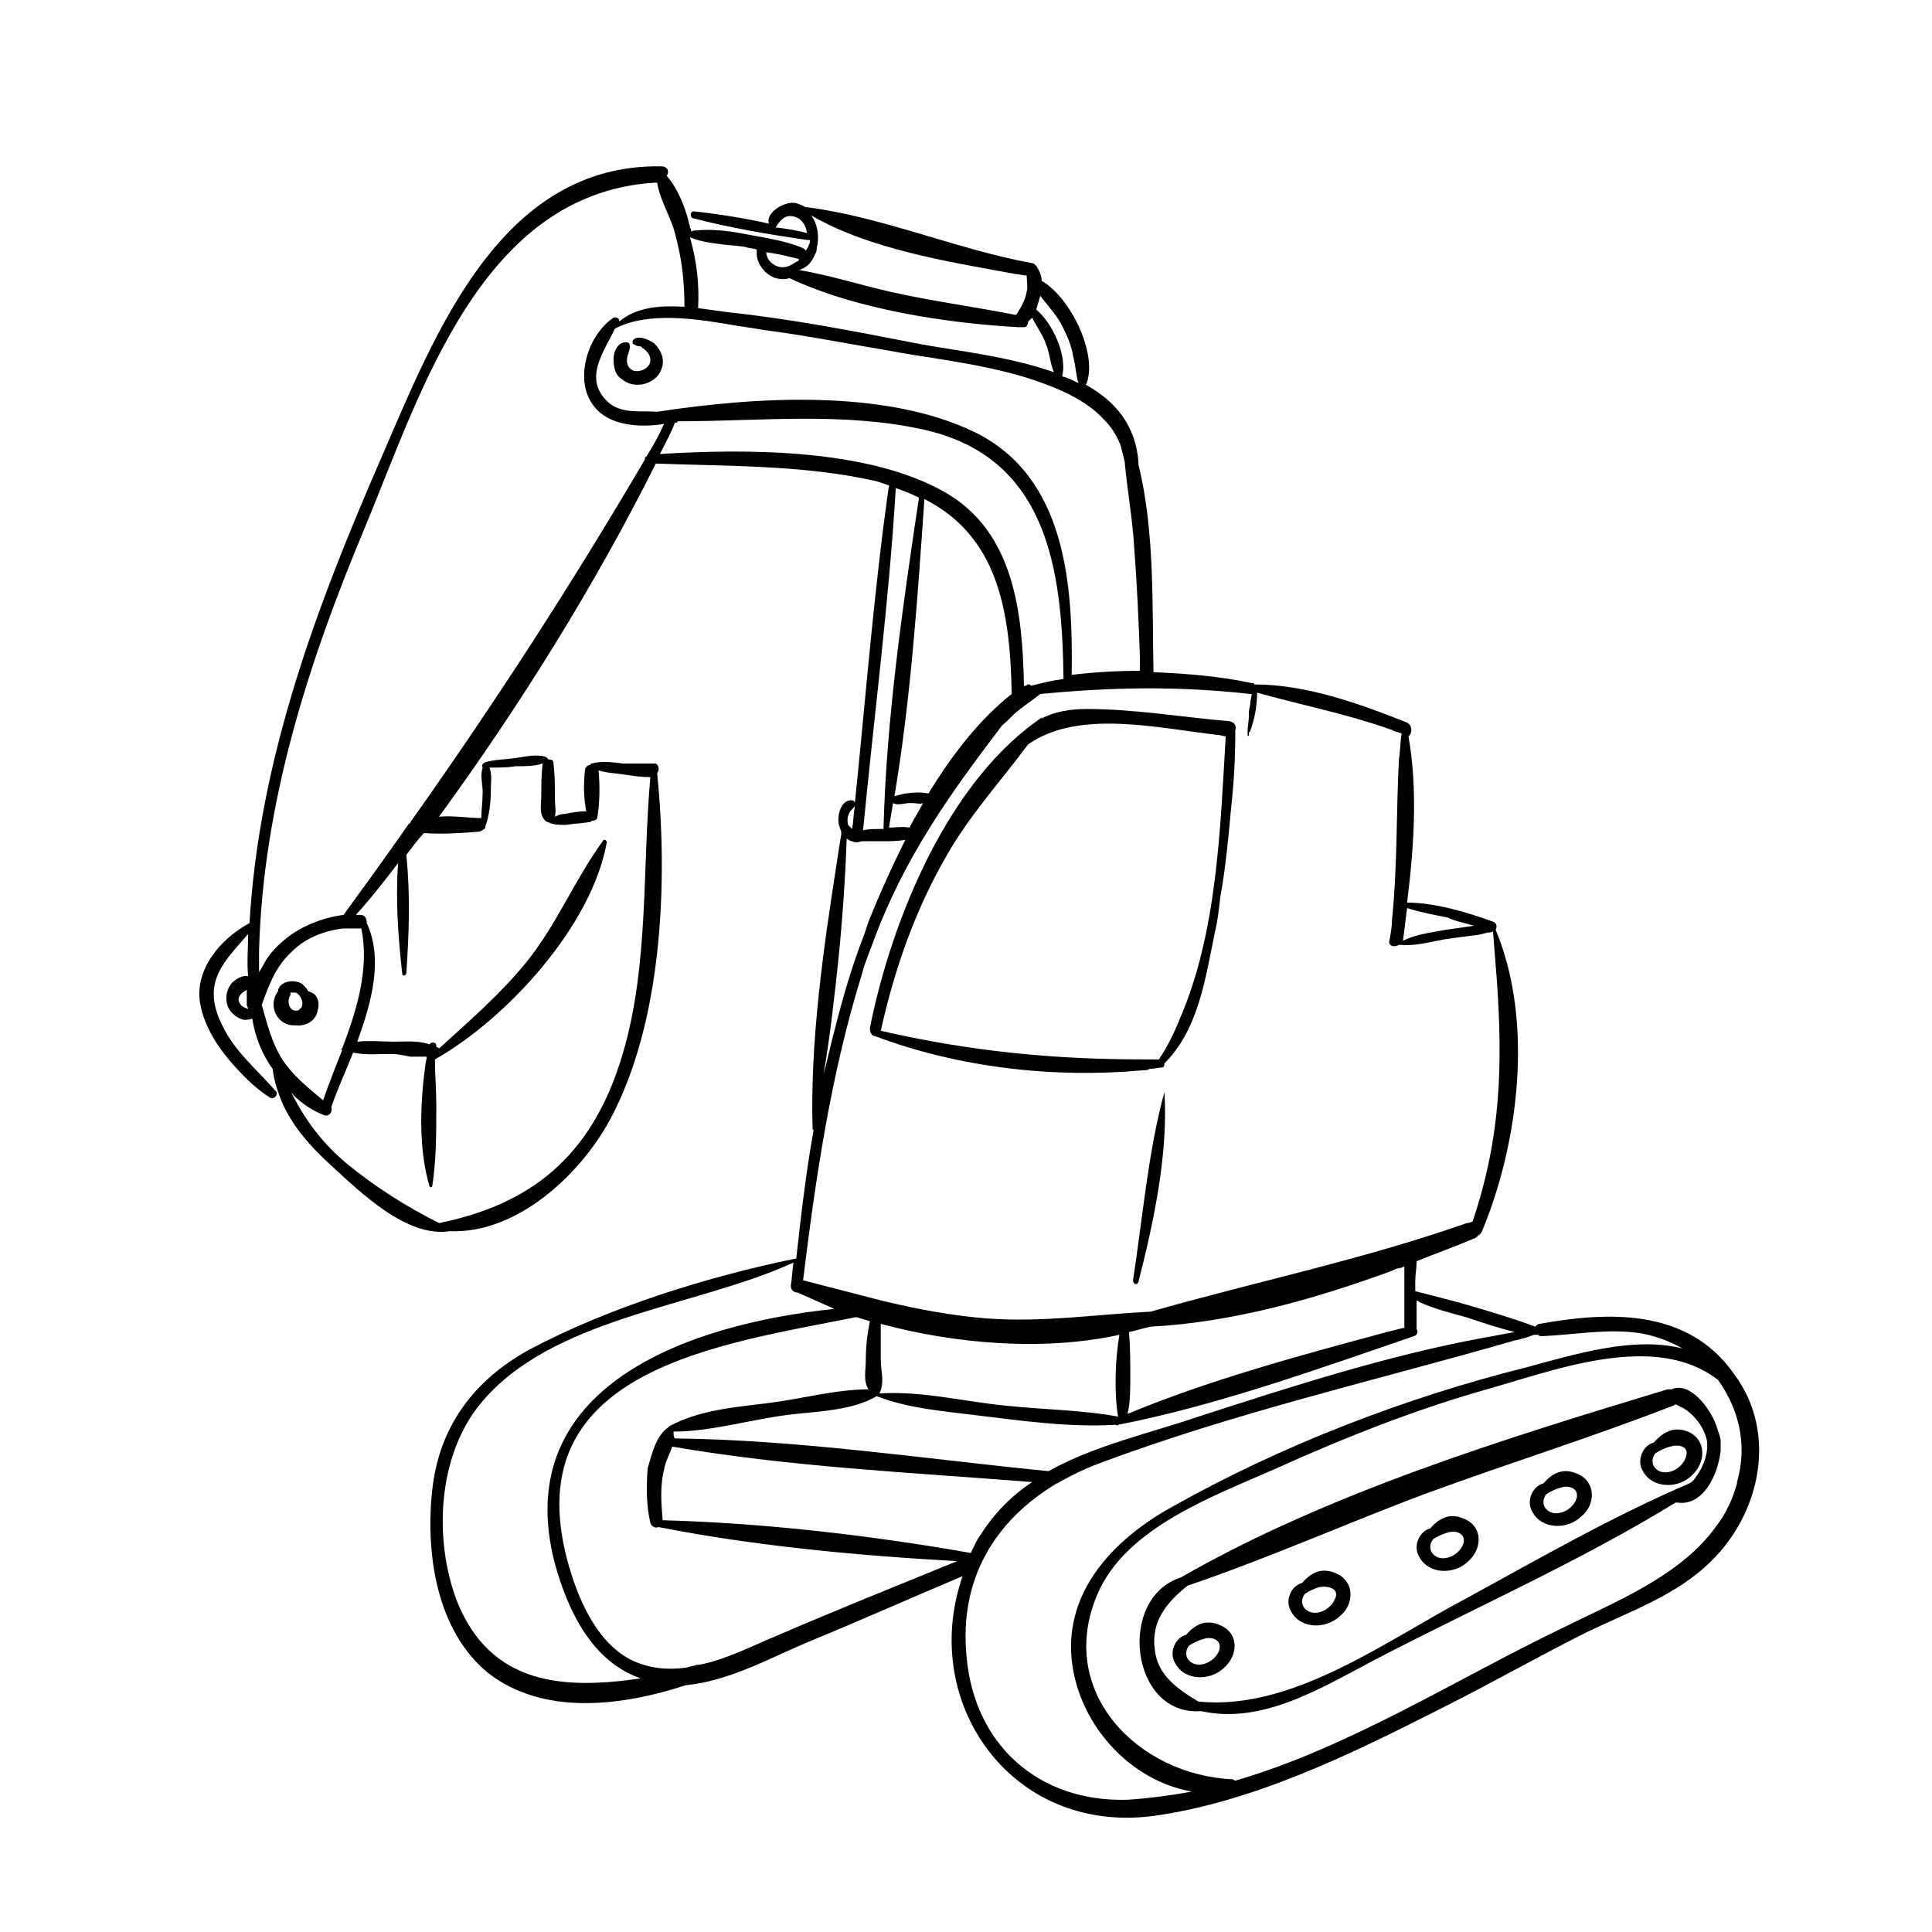 <?xml version="1.0" encoding="utf-8"?>
<!-- Generator: Adobe Illustrator 20.1.0, SVG Export Plug-In . SVG Version: 6.00 Build 0)  -->
<svg version="1.1" id="Vrstva_5" xmlns="http://www.w3.org/2000/svg" xmlns:xlink="http://www.w3.org/1999/xlink" x="0px" y="0px"
	 viewBox="0 0 141.7 141.7" style="enable-background:new 0 0 141.7 141.7;" xml:space="preserve">
<path d="M64.2,76C64.2,76,64.2,76.1,64.2,76c6.1,2.3,13.1,3.1,19.6,2.5c0.2,0,0.4,0,0.5-0.1c0.3,0,0.6-0.1,0.9-0.1
	c0.2,0,0.2-0.2,0.2-0.3c2.5-2.5,3-6.2,3.7-9.6c0.2-0.8,0.3-1.7,0.4-2.6c0.4-2.2,0.6-4.4,0.8-6.6c0.2-1.8,0.3-3.6,0.3-5.4
	c0-0.1,0-0.1,0-0.2c0.1-0.3,0-0.6-0.4-0.7c-3.5-0.3-7-0.9-10.5-0.9c-1.2,0-2.4,0.2-3.3,0.7c0-0.1,0.1-0.1,0.2-0.2c0,0,0,0,0,0
	c-7,4.6-11.2,14.9-12.8,22.9C63.8,75.8,64,76,64.2,76z M69.4,62.8c1.7-3,4-5.5,6-8.2c3.7-2.6,9.5-1.2,13.9-0.7
	c0.2,0,0.4,0.1,0.6,0.1c-0.4,6.6-0.6,14.4-3.4,20.8c-0.4,1-0.9,2-1.5,2.9c0,0-0.1,0-0.1,0c-0.4,0-0.7,0-1.1,0
	c-6.6,0-12.7-0.6-19.2-2.1C65.6,71.1,67.1,66.8,69.4,62.8z"/>
<path d="M85.4,80.1c-1.2,4.4-1.6,9.3-2.3,13.8c0,0.3,0.3,0.4,0.4,0.1C84.6,89.7,85.7,84.6,85.4,80.1C85.5,80.1,85.4,80.1,85.4,80.1z
	"/>
<path d="M46.4,25c0,0.1,0,0.2,0,0.2c0.2,0.1,0.3,0.2,0.5,0.2c0.1,0,0.1,0,0.2,0.1c0.3,0.2,0.6,0.5,0.6,0.9c0,0.6-0.7,0.9-1.2,0.8
	c-0.6-0.2-0.6-0.9-0.4-1.3c0-0.1,0.1-0.3,0.1-0.4c0-0.2,0-0.4-0.3-0.4c-0.6,0-0.9,0.7-0.9,1.2c0,0.6,0.1,1.2,0.6,1.5
	c0.9,0.8,2.5,0.4,2.9-0.7c0.3-0.7,0-1.4-0.5-1.9C47.6,24.9,46.7,24.5,46.4,25z"/>
<path d="M23.3,74.1c0.1-0.3,0.1-0.7-0.1-1c-0.1-0.2-0.3-0.3-0.6-0.4c-0.1-0.2-0.2-0.3-0.4-0.5c-0.5-0.4-1.6-0.3-1.8,0.4
	c0,0,0,0,0,0.1c-0.8,1-0.1,2.6,1.3,2.5C22.5,75.3,23.2,74.8,23.3,74.1z M22.1,73.9c-0.1,0.1-0.1,0.1-0.2,0.2
	c-0.7,0.2-0.9-0.7-0.6-1.1c0-0.1,0-0.1,0-0.2c0.1,0,0.2,0,0.4,0C22.1,73,22.3,73.6,22.1,73.9z"/>
<path d="M112.9,97.1c-0.1,0-0.2,0.1-0.3,0.2c-1.6-0.6-3.3-1.1-5-1.6c-0.3-0.1-2.6-0.7-3.8-1c0-0.2,0-0.5,0-0.7c0-0.5,0.1-1,0.1-1.5
	c1.5-0.6,2.9-1.1,4.3-1.7c0.1-0.1,0.2-0.1,0.2-0.2c0.1,0,0.2-0.1,0.3-0.3c2.7-6.5,3.8-15.4,1-22.1c0,0,0,0,0,0c0,0,0,0,0,0
	c0.1-0.2,0.1-0.5-0.2-0.6c-1.9-0.7-4.3-1.4-6.3-1.4c0.5-4,0.8-8.3,0.1-12.2c0.3-0.2,0.3-0.8-0.1-1c-3.5-1.4-7.4-2.8-11.2-2.8
	c0-0.1-0.1-0.1-0.2-0.1c-2.3-0.5-4.8-0.7-7.2-0.8c0,0,0,0,0-0.1c-0.1-4.7,0.1-10.3-1.1-15.1c0-0.1,0-0.1,0-0.2
	c-0.2-2.7-1.7-4.5-3.9-5.7c0,0,0.1,0,0.1-0.1c0.8-2.2-1.2-6.3-3.3-7.5c0-0.4-0.2-0.8-0.4-1.1c-0.1-0.1-0.2-0.2-0.3-0.2
	c-5.5-1-11-3.4-16.5-4.1c0,0-0.1,0-0.1,0c-0.2-0.1-0.4-0.2-0.7-0.3c-0.8-0.2-2.3,0.7-2,1.5c-1.8-0.4-3.7-0.7-5.5-0.9
	c-0.3,0-0.3,0.4-0.1,0.5c0,0,0,0,0,0c2.7,0.7,5.6,1.2,8.4,1.6c0.1,0,0.1,0,0.2,0c0,0.1,0,0.3-0.1,0.4c0,0.1-0.1,0.2-0.2,0.4
	c0-0.1-0.1-0.1-0.2-0.2c-1.4-0.6-3.1-0.8-4.6-1.1c-1.1-0.2-2.2-0.3-3.2-0.2c-0.1,0-0.3,0-0.4,0.1c0,0,0,0,0,0c0-0.1,0-0.2-0.1-0.3
	c0,0,0,0,0-0.1c0-0.1-0.1-0.2-0.1-0.4c-0.3-1.1-0.8-2.4-1.6-3.3c0.2-0.3,0.1-0.7-0.4-0.7c-11.8-0.2-16.6,12.3-20.5,21.3
	c-4.8,11-9,22.2-9.7,34.2c-2.2,1.2-4.1,3.5-3.6,6c0.3,1.6,1.3,3.2,2.6,4.6c0.8,0.9,1.7,1.7,2.5,2.2c0.3,0.2,0.7-0.3,0.4-0.5
	c-1.4-1.6-3-2.9-3.9-4.8c-1.6-3.2,0.2-4.7,1.9-6.7c0,1-0.1,2.1,0,3.1c-0.4-0.1-0.9,0.2-1.2,0.5c-0.4,0.5-0.5,1.1-0.3,1.7
	c0.2,0.5,0.7,0.9,1.2,1c0.2,0,0.4,0,0.6-0.1c0.2,1.3,0.7,2.6,1.5,3.7c0.1,0.9,0.4,1.8,0.8,2.7c0.8,1.7,2.1,3.1,3.4,4.3
	c2.2,2,5.6,5.4,8.8,4.9c0,0,0,0,0,0c4.9,0.2,9.5-4.1,11.7-8.1c3.9-7.2,4.3-17.5,3.5-25.5c0.2-0.2,0.1-0.6-0.1-0.7
	C47.4,56,46.5,56,45.7,56c-0.8-0.1-1.6-0.2-2.3,0c-0.1,0-0.1,0.1-0.1,0.1c-0.2,0-0.4,0.2-0.4,0.4c-0.1,1-0.1,2,0.1,3
	c-0.5,0-1.1,0.1-1.6,0.2c-0.3,0-0.5,0.1-0.7,0.2c0.1-0.4,0-0.9,0-1.3c0-0.9,0-1.7-0.1-2.6c0-0.3-0.2-0.3-0.4-0.3
	c0-0.1-0.1-0.1-0.2-0.2c-0.7-0.2-1.5,0-2.2,0.1c-0.7,0.1-1.5,0.1-2.2,0.3c-0.2,0.1-0.3,0.2-0.2,0.4c-0.2,0.6,0,1.2,0,1.8
	c0,0.7-0.1,1.3-0.1,1.9c-0.9,0-2.1-0.2-3.1-0.1C38.1,51.8,43.6,43,48.1,34c5.4,0.2,11,0.1,16.2,1.3c0.3,0.1,0.6,0.2,0.9,0.3
	c-1.1,7.7-1.7,15.5-2.5,23.3c0-0.1-0.1-0.2-0.2-0.2c-0.9-0.1-1.2,1.4-0.9,2c0,0.1,0.1,0.2,0.1,0.3c0,0.1,0,0.1,0,0.2
	c-0.1,0.6-0.2,1.2-0.3,1.9c-1,6.4-2,13.3-1.8,19.7c0,0.1,0.1,0.1,0.1,0c0.1-0.4,0.2-0.7,0.2-1.1c-0.7,3.5-1.1,7-1.5,10.6
	c-6.4,1.3-13.8,3.6-19.6,6.7c-4,2.2-6.6,5.6-7.1,10.3c-0.5,4.6,0.3,10.3,4.1,13.4c4.1,3.2,9.9,2.4,14.5,0.9c3.1-0.3,6-1.9,8.8-3.1
	c3.9-1.6,7.7-3.3,11.5-4.9c-3.2,9.2,3.5,18.9,13.9,17.6c7.4-1,14.7-4.6,21.2-7.9c3.6-1.8,7.1-3.8,10.7-5.6c3.1-1.5,6.6-2.7,9.1-5.2
	c3.6-3.5,4.9-9.4,1.7-13.7C123.8,95.9,117.9,96.2,112.9,97.1z M17.6,73.6c-0.3-0.4,0.1-0.8,0.5-1c0,0.4,0,0.7,0,1.1
	c0,0.1,0.1,0.2,0.1,0.3C17.9,73.9,17.7,73.8,17.6,73.6z M127.4,108.7c0,0,0,0.1,0,0.1c-0.3,1.1-0.8,2.2-1.5,3.1
	c-2.6,3.7-7.5,5.6-11.5,7.6c-7.3,3.5-15.5,8.7-23.8,11.1c-0.1,0-0.1-0.1-0.2-0.1c-6.9-0.3-13-6.4-9.9-13.6c2.1-4.9,8.6-7.2,13.1-9.2
	c5.1-2.3,10.4-4.4,15.8-5.9c3.1-0.9,6.6-2.1,10-2.3c1.9-0.1,3.8,0.1,5.5,1c0.4,0.2,0.7,0.4,1.1,0.7
	C127.5,103.3,128.2,105.9,127.4,108.7z M47.7,111.7c0.1,0.3,0.4,0.4,0.6,0.3c7.1,1.4,14.7,2.1,21.9,2.5c-4.4,1.8-8.9,3.6-13.3,5.5
	c-1.7,0.7-3.6,1.7-5.6,2.1c-0.1,0-0.1,0-0.2,0c-0.2,0.1-0.5,0.1-0.7,0.2c-1.4,0.2-2.8,0.1-4.2-0.6c-2.6-1.4-3.9-4.7-4.6-7.3
	c-3.7-14,11.3-15.8,21.2-17.8c0.3,0.1,0.7,0.2,1,0.3c-0.2,1-0.3,1.9-0.3,2.9c0,0.7-0.2,1.5,0.2,2.1c-2.4,0-4.9,0.7-7.3,1
	c-2.4,0.3-5.1,0.5-7.3,1.7c0,0-0.1,0.1-0.1,0.1c-0.9,0.6-1.2,2-1.5,3C47.4,109.1,47.4,110.4,47.7,111.7z M49.4,105c2.9,0,6-1,9-1.3
	c1.9-0.2,4.2-0.3,5.9-1.3c2.3,0.9,4.9,1.1,7.3,1.4c3.3,0.4,6.8,0.9,10.2,0.7c0.1,0,0.1,0.1,0.2,0c7.2-1.4,14.7-4.1,21.7-6.5
	c0.3-0.1,0.3-0.4,0.2-0.5c0-0.7,0-1.4,0-2.1c0.1,0,0.1,0,0.2,0.1c1.1,0.5,2.3,0.8,3.4,1.1c1.2,0.4,2.4,0.8,3.6,1.1c0,0,0.1,0,0.1,0
	c0,0-0.1,0-0.1,0c-0.7,0.1-1.5,0.3-2.2,0.4c-7.1,1.3-14.2,3.6-21,5.8c-3.5,1.2-7.6,2.1-11,4c-9.1-0.9-18.3-2.3-27.4-2.4
	C49.4,105.4,49.4,105.2,49.4,105z M64.6,99.8c0-0.9,0-1.8,0-2.7c5.6,1.5,12,2,17.5,0.8c-0.3,1.8-0.4,4.1-0.1,6
	c-2.7-0.5-5.4-0.5-8.2-0.8c-3.1-0.3-6.2-1.1-9.3-0.9c0,0,0,0,0,0C64.9,101.4,64.6,100.5,64.6,99.8z M82.8,97.7
	c0.5-0.1,1.1-0.3,1.6-0.4c5.9-0.3,12-2,17.7-4.1c0.2-0.1,0.4-0.2,0.6-0.2c0.1,0,0.2-0.1,0.3-0.1c0,0.2,0,0.5,0,0.7
	c0,0.1,0,0.2,0,0.2c0,0.3,0,0.7,0,1c0,0,0,0,0,0c0,0.7,0,1.4,0,2c0,0.2,0,0.4,0,0.6c0,0-0.1,0-0.1,0c-0.4,0.1-0.8,0.2-1.2,0.3
	c-6.3,1.7-13,3.5-19,6c0.2-0.9,0.2-1.8,0.2-2.6C82.9,99.9,82.9,98.8,82.8,97.7z M108.1,67.9c-0.7,0.1-1.4,0.2-2.1,0.3
	c-1,0.2-2.1,0.3-3.1,0.8c0.1-0.8,0.2-1.6,0.3-2.4c0.9,0.3,2,0.5,3,0.7C106.8,67.6,107.5,67.7,108.1,67.9z M76,22.7
	c0.1-0.3,0.2-0.7,0.3-1c0,0,0,0,0,0c0.6,0.8,1.3,1.5,1.7,2.4c0.3,0.6,0.6,1.3,0.7,2c0.2,0.7,0.2,1.4,0.4,2c-0.4-0.2-0.8-0.4-1.2-0.5
	C78.3,26.1,77.2,23.7,76,22.7z M59.2,17.1c-0.7-0.2-1.4-0.3-2.1-0.4c-0.1,0-0.1,0-0.2,0c0-0.1,0.1-0.1,0.1-0.2
	c0.3-0.4,0.6-0.8,1.3-0.6C58.9,16.1,59.1,16.6,59.2,17.1C59.2,17.2,59.2,17.1,59.2,17.1z M59.8,18.6C59.9,18.6,59.9,18.6,59.8,18.6
	c0.1-0.1,0.1-0.3,0.1-0.4c0.2-0.8,0.1-1.7-0.4-2.4c4.3,2.5,10.1,3.4,15,4.3c0.2,0,0.5,0.1,0.7,0.1c0,0,0.1,0,0.1,0
	c0,0.4,0.1,0.8,0,1.2c-0.1,0.6-0.4,1.1-0.7,1.6c0,0-0.1,0.1-0.1,0.1c-3-0.6-6.1-1-9.2-1.7c-2.2-0.5-4.4-1.2-6.7-1.6
	C59.3,19.6,59.6,19.1,59.8,18.6z M58.6,19C58.7,19,58.7,18.9,58.6,19c0,0.1-0.1,0.2-0.2,0.2c-0.3,0.2-0.6,0.4-1,0.4
	c-0.4,0-0.7-0.2-0.9-0.4c-0.2-0.2-0.3-0.5-0.3-0.7C57,18.6,57.8,18.8,58.6,19z M52.8,17.9c0.6,0.1,1.2,0.1,1.8,0.2
	c0.3,0.1,0.6,0.1,0.9,0.2c0,0.1,0,0.2,0,0.3c0,0.8,0.7,1.6,1.4,1.8c0.4,0.1,0.7,0.1,1,0c4.9,2.3,11.5,3.3,16.8,3.6c0,0,0.1,0,0.1,0
	c0.1,0,0.2,0,0.3,0c0.2,0,0.3-0.2,0.3-0.4c0.1-0.1,0.2-0.2,0.3-0.3c0.3,0.6,0.8,1.3,1,1.9c0.3,0.7,0.3,1.4,0.6,2.1
	c-3.4-1.2-7.4-1.6-10-2.1c-4.6-0.9-9.2-1.8-13.9-2.3c-0.7-0.1-1.5-0.2-2.2-0.3c0.1-1.7-0.1-3.5-0.6-5.2C51.3,17.7,52,17.8,52.8,17.9
	z M54.1,23.9c0.7,0.1,1.3,0.2,1.9,0.3c3.1,0.4,6.1,1,9.1,1.5c2.5,0.5,6.6,0.9,10.2,2c2.2,0.7,4.3,1.6,5.6,3c0.6,0.6,1,1.2,1.3,2
	c0.1,0.4,0.2,0.8,0.3,1.2c0,0.1,0,0.1,0,0.1c0.2,2.1,0.6,4.3,0.7,6.4c0.2,2.5,0.3,5,0.4,7.6c0,0.4,0,0.8,0,1.2c0,0,0,0,0,0
	c-1.7,0-3.4,0.1-5,0.3c0.1-6.6-0.4-14.5-7.1-17.8c-6.6-3.2-16.1-2.6-23.3-1.5c-1.3-0.1-2.7,0.2-3.7-0.8c-1.7-1.7-0.2-3.6,0.6-5.3
	c0,0,0,0,0,0C47.6,22.8,51.2,23.4,54.1,23.9z M20.7,77.7c-0.8-1.3-1.1-2.6-1.5-4c0.5-1.4,1-2.8,2.2-3.9c1-1,2.3-1.5,3.7-1.7
	c0.1,0,0.2,0,0.3,0c0.4,0,0.7,0,1.1,0c0.6,2.9-0.3,5.9-1.4,8.8c0,0,0,0,0,0c-0.1,0-0.1,0.1,0,0.1c-0.5,1.3-1,2.5-1.4,3.7
	C22.5,79.7,21.5,78.9,20.7,77.7z M35.1,61c0.1,0,0.3-0.1,0.4-0.2c0.1,0,0.1-0.1,0.1-0.2c0.3-0.8,0.4-1.8,0.4-2.7
	c0-0.5,0.1-1.1-0.1-1.6c0.6,0,1.3,0,1.9-0.1c0.7,0,1.4,0,2-0.2c-0.1,0.8-0.1,1.6-0.1,2.4c0,0.6-0.2,1.3,0.3,1.8c0,0,0.1,0.1,0.2,0.1
	c0.4,0.2,0.8,0.2,1.3,0.2c0.6-0.1,1.1-0.1,1.7-0.2c0.1,0,0.1,0,0.2-0.1c0.2,0,0.4-0.1,0.4-0.2c0.2-1.1,0.2-2.4,0.1-3.5
	c0.6,0.2,1.2,0.2,1.8,0.3c0.7,0.1,1.4,0.2,2,0.2c-0.6,6.7-0.1,13.7-2,20.2c-2.1,7.2-6.3,10.9-13,12.4c-0.2,0-0.3,0.1-0.5,0.1
	c-2.4-1.2-4.6-2.6-6.7-4.3c-1.8-1.5-3-3.1-4-5c0-0.1-0.1-0.1-0.1-0.2c0,0,0.1,0,0.1,0.1c0.7,0.7,1.5,1.2,2.3,1.5
	c0.4,0.1,0.6-0.3,0.5-0.6c0,0,0,0,0,0c0.4-1.2,1-2.5,1.6-4c0.9,0.2,1.9,0.1,2.8,0.1c0.4,0,0.9,0.1,1.4,0.2c0,0,0.1,0,0.1,0
	c0.3,0,0.6,0,0.8,0c0.1,0,0.2,0,0.3,0c0,0.2-0.1,0.4-0.1,0.6c-0.4,2.9-0.5,6.2,0.3,8.9c0,0.1,0.2,0.1,0.2,0c0.3-1.9,0.3-3.9,0.3-5.9
	c0-1.2-0.1-2.3-0.1-3.4c5.3-3,11.5-9.8,12.6-15.9c0-0.2-0.2-0.3-0.3-0.1c-2.1,2.9-3.4,6.2-5.7,9c-1.9,2.3-4.1,4.2-6.3,6.2
	c-0.1-0.1-0.1-0.1-0.2-0.1c0,0,0-0.1,0-0.1c0-0.3-0.4-0.3-0.5-0.1c-0.8-0.3-1.8-0.2-2.6-0.2c-0.8,0-1.8-0.1-2.7,0
	c1.1-3,1.9-6.1,0.7-8.7c0-0.3-0.1-0.6-0.5-0.6c-0.1,0-0.2,0-0.3,0c1.1-1.2,2.1-2.5,3.1-3.8c-0.2,2.7,0,5.4,0.3,8.1
	c0,0.2,0.2,0.2,0.3,0c0.2-2.9,0.3-5.8,0-8.7c0.4-0.5,0.8-1.1,1.3-1.6C32.4,61.2,33.9,61.1,35.1,61z M47.4,33.5
	c-0.1,0-0.1,0.1-0.1,0.2c-5.4,9.2-11.1,18-17.2,26.6c0,0,0,0.1-0.1,0.1c-1.6,2.3-3.2,4.5-4.8,6.7c-1.5,0.2-3.1,0.8-4.3,1.8
	c-0.6,0.5-1.2,1.1-1.6,1.9c-0.1,0.2-0.2,0.3-0.3,0.5c0-0.5,0-1.1,0-1.6c0.3-10.8,3.6-21.1,7.8-31.1c4.1-9.9,8.5-24.4,21.2-25.2
	c0.1,0,0.1,0,0.2,0c0.2,1.3,1,2.5,1.3,3.7c0.5,1.8,0.7,3.5,0.7,5.4c-1.8-0.1-3.5,0-4.8,1.1c0.1-0.2-0.2-0.4-0.4-0.3
	c-1.8,1.2-2.8,4.2-1.7,6.1c1,1.8,3.4,2,5.4,1.7C48.3,32,47.9,32.7,47.4,33.5z M48.4,33.3c0.4-0.8,0.8-1.5,1.1-2.3c0,0,0.1,0,0.1,0
	c0.1,0,0.1-0.1,0.1-0.1c6,0,12.1-0.7,18,0.6c9.1,2,10.2,10.2,10.3,18.2c0,0,0,0,0,0.1c-0.8,0.1-1.6,0.3-2.4,0.5
	c0-0.1-0.1-0.1-0.2-0.1c-0.1,0-0.1,0.1-0.2,0.1c0,0-0.1,0-0.1,0C75,45,74.4,39,69.3,36.1C63.7,32.9,54.8,32.9,48.4,33.3z M66.4,58.2
	c0,0-0.5,0.1-0.8,0.2c1.2-7.1,1.7-14.6,2.2-21.8c5.3,2.7,6.3,8,6.4,14.3c-2.4,1.9-4.4,4.5-6.1,7.3C67.6,58.1,67.1,58.1,66.4,58.2z
	 M67.7,58.9c-0.3,0.6-0.7,1.2-1,1.8c-0.5-0.1-1,0-1.5,0c0.1-0.6,0.2-1.2,0.3-1.8c0.3,0.2,0.9,0,1.2,0c0.1,0,0.2,0,0.2,0
	C67.2,58.9,67.5,59,67.7,58.9z M63.3,60.9c0.8-8.3,1.9-16.7,2.4-25.1c0.6,0.2,1.1,0.4,1.7,0.7c-1.2,8-2.4,16.3-2.6,24.3
	c-0.1,0-0.2,0-0.2,0C64.1,60.8,63.7,60.8,63.3,60.9C63.3,60.9,63.3,60.9,63.3,60.9z M62.3,59.6c0.1-0.2,0.3-0.3,0.4-0.5
	c-0.1,0.6-0.1,1.1-0.2,1.7c-0.1-0.1-0.2-0.2-0.3-0.3C62.1,60.1,62.2,59.8,62.3,59.6z M61.5,70.3c0.3-3,0.5-6,0.6-8.8
	c0.1,0.1,0.3,0.2,0.4,0.2c0.2,0.1,0.4,0.1,0.7,0c0.5,0,1,0,1.5,0c0.6,0,1.1,0,1.7-0.1c-1,2-1.9,4-2.7,6c-0.1,0.3-0.2,0.6-0.3,0.9
	c-0.9,2.3-1.6,4.7-2.2,7.1c-0.3,1.1-0.5,2.1-0.8,3.2C60.9,75.9,61.2,73.1,61.5,70.3z M63.2,71.5c0.2-0.8,0.5-1.5,0.8-2.3
	c2.3-6.3,5.7-11,9.5-16c0.4-0.3,0.8-0.8,1.2-1.1c0.5-0.4,1.1-0.8,1.6-1.2c5.2-0.5,10.1-0.6,15.4,0c0,0,0.1,0,0.1,0
	c0,0.2-0.1,0.5-0.1,0.7c0,0.2-0.1,0.4-0.1,0.6c0,0.1,0,0.2,0,0.2c0,0.5-0.1,0.9-0.1,1.3c0,0,0,0,0,0c0,0.1,0,0.2,0,0.2
	c0,0.1,0.1,0.1,0.1,0c0-0.1,0-0.1,0-0.2c0,0,0.1,0,0.1-0.1c0.3-0.8,0.5-1.8,0.5-2.8c3.2,0.9,6.3,1.5,9.5,2.6
	c0.2,0.1,0.4,0.1,0.5,0.2c0.2,0.1,0.4,0.1,0.6,0.2c-0.1,0.6-0.1,1.3-0.2,1.9c-0.2,3.9-0.1,7.8-0.5,11.7c0,0.5-0.1,1.1-0.2,1.6
	c-0.1,0.4,0.4,0.5,0.7,0.3c0,0,0,0,0.1,0c1.1,0.1,2.1-0.2,3.2-0.4c0.7-0.1,1.4-0.2,2.2-0.3c0.3,0,0.6-0.1,1-0.2c0.1,0,0.3,0,0.4-0.1
	c0.1,1.3,0.2,2.5,0.3,3.8c0.4,6,0.3,11.3-1.8,17.5c-0.1,0-0.2,0.1-0.4,0.1c-7.7,2.7-15.5,4.3-23.2,6.5c-4,0.2-7.9,0.8-12,0.5
	c-2.6-0.2-5.2-0.7-7.7-1.3c-1.9-0.5-3.9-1-5.8-1.5C59.8,86.6,60.9,78.9,63.2,71.5z M33.5,117.4c-1.7-4.5-1.4-10.6,1.7-14.4
	c5.2-6.4,15.8-7.1,23-10.4c-0.1,0.6-0.1,1.1-0.2,1.7c0,0.3,0.2,0.5,0.5,0.5c0.9,0.4,1.8,0.8,2.7,1.2c-10.7,1.1-23.9,5.7-20.5,18.7
	c1,3.6,2.8,7.2,6.3,8.4C41.5,123.9,36,123.7,33.5,117.4z M48.6,111.5c-0.1-1.2-0.2-2.5,0.1-3.7c0.1-0.6,0.4-1.1,0.6-1.7
	c8.7,1.5,17.6,1.9,26.4,2.6c-1.5,1-2.8,2.3-3.8,3.9c-0.3,0.4-0.5,0.9-0.7,1.3C63.8,112.6,56,111.7,48.6,111.5z M70.9,121.6
	c-0.6-5.8,2.1-10.1,6.6-12.8c0.1,0,0.2-0.1,0.2-0.1c0.9-0.5,1.9-1,3-1.4c9.9-3.7,20-6,30.1-8.9c0.1,0,0.2-0.1,0.4-0.1
	c0.4-0.1,0.8-0.2,1.3-0.4c0,0,0.1,0,0.1,0c0.1,0,0.1,0,0.2,0c0.1,0.1,0.2,0.1,0.3,0.1c2.4-0.1,4.9-0.6,7.3-0.2
	c1.1,0.2,2.1,0.6,3,1.1c-3.6-0.9-7.8,0.4-11.5,1.4c-8.8,2.2-17.9,5.7-25.9,10.2c-4.9,2.7-8.8,7.2-7,13.2c1.2,3.9,4.5,7,8.4,7.7
	c-1.6,0.3-3.2,0.5-4.7,0.6C76.2,132.2,71.5,128,70.9,121.6z"/>
<path d="M122.6,101.9c-0.1,0-0.2,0-0.3,0c-11.9,3.6-24.9,7.6-35.7,13.8c-4.7,1.5-3.7,10.2,1.5,9.8c0,0,0,0,0,0
	c4.5,1,8.8-1.7,12.8-3.8c7.3-3.8,15-7.2,22-11.5c0,0,0,0,0.1,0c1.9,0.3,3-2,3.2-3.8c0-0.3,0-0.5,0-0.7c0-0.3-0.2-0.7-0.3-1.1
	C125.4,103.2,123.9,101.3,122.6,101.9z M124.4,108.3c-0.1,0.2-0.3,0.4-0.5,0.5c-5.6,2.4-11,5.5-16.3,8.4c-5.9,3.1-12.8,8.3-19.7,7.6
	c-1.5-0.9-3-1.9-3.2-3.8c-0.3-2.1,0.9-3.5,2.4-4.7c5.9-2,11.7-4.6,17.6-6.8c6-2.2,12.1-4.1,18-6.4c0.1,0,0.1-0.1,0.2-0.1
	c0.2,0.1,0.4,0.2,0.6,0.3c0.8,0.5,1.5,1.4,1.7,2.4C125.3,106.5,125,107.5,124.4,108.3z"/>
<path d="M98,115.4c-1.1-0.5-1.9,0-2.5,0.7c-0.8,0.2-1.3,1.3-0.8,2.1c0.7,1.3,2.6,1.3,3.6,0.3C99.3,117.7,99.4,116,98,115.4z
	 M97.9,117.3c-0.3,0.7-1.2,1.2-1.9,0.9c-0.6-0.3-0.6-0.9-0.3-1.3c0.3-0.2,0.7-0.4,1.1-0.5C97.4,116.3,98.3,116.5,97.9,117.3z"/>
<path d="M107.4,111.4c-1.1-0.5-1.9,0-2.5,0.7c-0.8,0.2-1.3,1.3-0.8,2.1c0.7,1.3,2.6,1.3,3.6,0.3C108.7,113.6,108.8,112,107.4,111.4z
	 M107.3,113.3c-0.3,0.7-1.2,1.2-1.9,0.9c-0.6-0.3-0.6-0.9-0.3-1.3c0.3-0.2,0.7-0.4,1.1-0.5C106.8,112.2,107.6,112.5,107.3,113.3z"/>
<path d="M89.5,119.2c-1.1-0.5-1.9,0-2.5,0.7c-0.8,0.2-1.3,1.3-0.8,2.1c0.7,1.3,2.6,1.3,3.6,0.3C90.8,121.4,90.9,119.8,89.5,119.2z
	 M89.4,121.1c-0.3,0.7-1.2,1.2-1.9,0.9c-0.6-0.3-0.6-0.9-0.3-1.3c0.3-0.2,0.7-0.4,1.1-0.5C88.9,120,89.7,120.3,89.4,121.1z"/>
<path d="M115.7,108.1c-1.1-0.5-1.9,0-2.5,0.7c-0.8,0.2-1.3,1.3-0.8,2.1c0.7,1.3,2.6,1.3,3.6,0.3C117,110.4,117.1,108.7,115.7,108.1z
	 M115.6,110c-0.3,0.7-1.2,1.2-1.9,0.9c-0.6-0.3-0.6-0.9-0.3-1.3c0.3-0.2,0.7-0.4,1.1-0.5C115.1,108.9,115.9,109.2,115.6,110z"/>
<path d="M121.3,105.8c-0.8,0.2-1.3,1.3-0.8,2.1c0.7,1.3,2.6,1.3,3.6,0.3c1-0.9,1.1-2.6-0.3-3.2C122.8,104.6,122,105,121.3,105.8z
	 M123.6,107c-0.3,0.7-1.2,1.2-1.9,0.9c-0.6-0.3-0.6-0.9-0.3-1.3c0.3-0.2,0.7-0.4,1.1-0.5C123.2,105.9,124,106.1,123.6,107z"/>
</svg>
